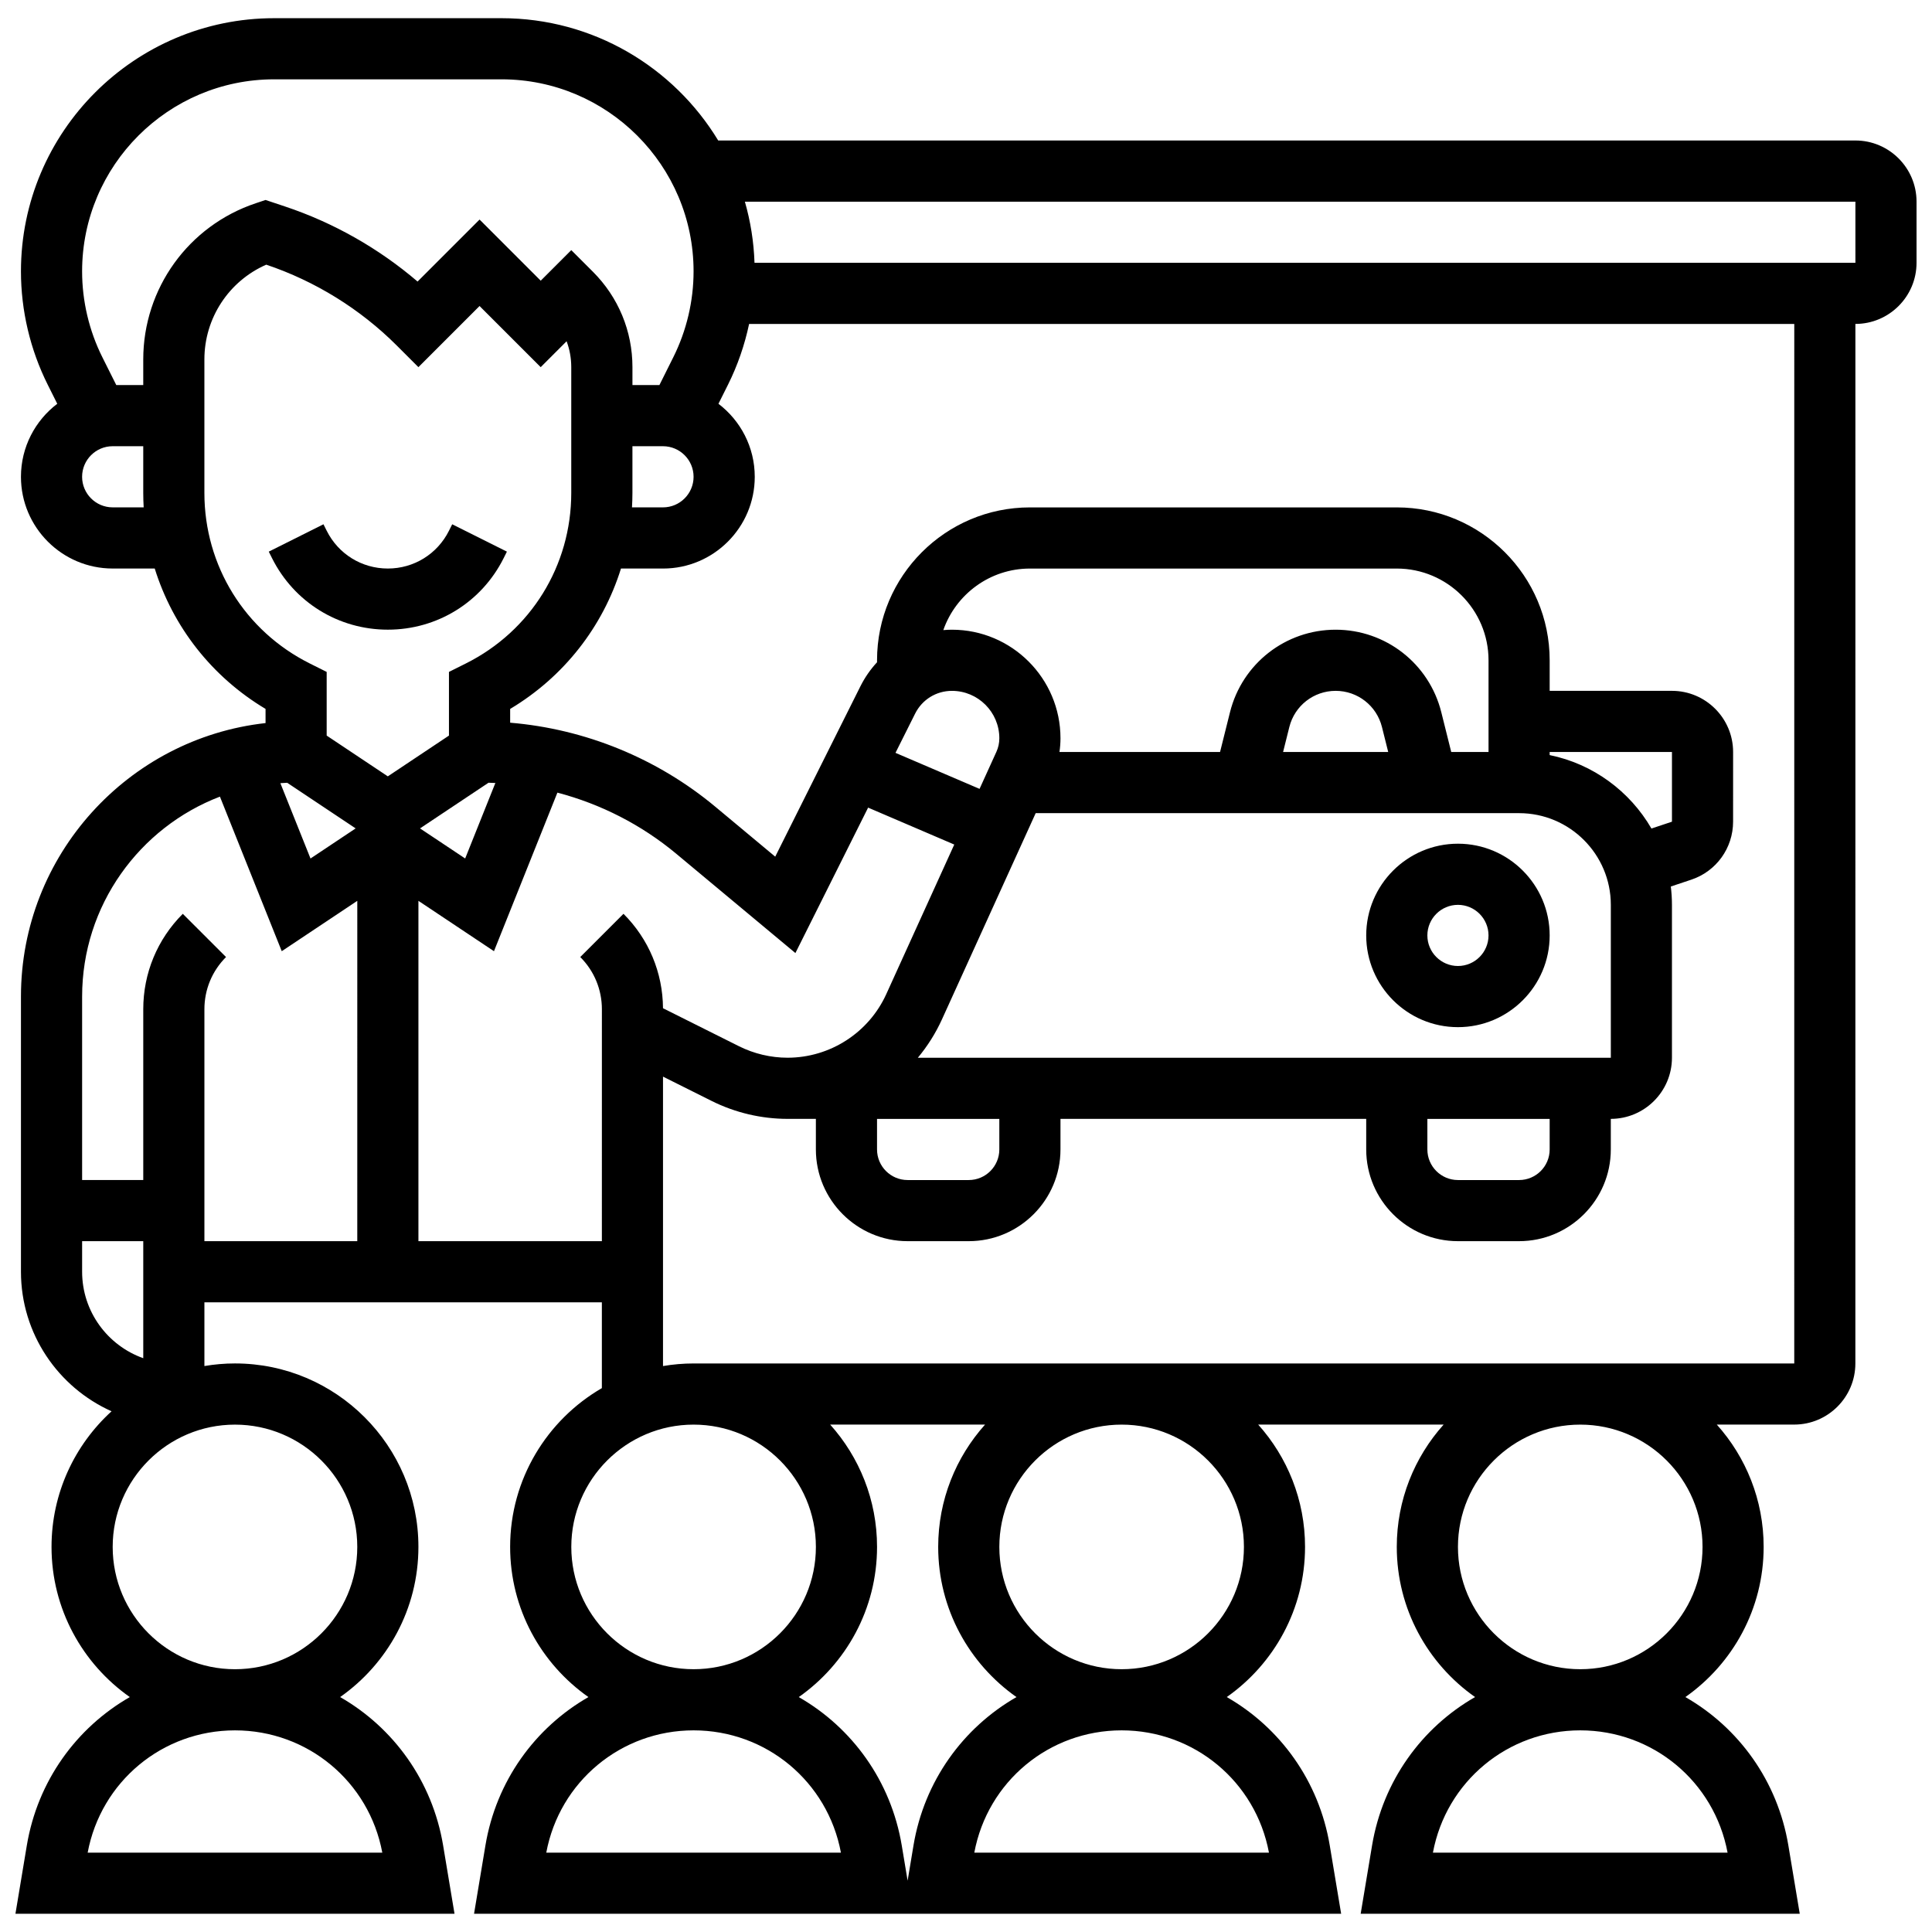 <?xml version="1.0" encoding="UTF-8"?>
<!-- Uploaded to: SVG Repo, www.svgrepo.com, Generator: SVG Repo Mixer Tools -->
<svg width="800px" height="800px" version="1.1" viewBox="144 144 512 512" xmlns="http://www.w3.org/2000/svg">
 <defs>
  <clipPath id="a">
   <path d="m148.09 148.09h503.81v503.81h-503.81z"/>
  </clipPath>
 </defs>
 <path d="m277.48 291.9 0.855-1.711-14.496-7.25-0.855 1.711c-3.09 6.176-9.297 10.016-16.203 10.016s-13.117-3.836-16.203-10.016l-0.855-1.711-14.496 7.25 0.855 1.711c5.852 11.699 17.613 18.969 30.699 18.969 13.086 0 24.848-7.269 30.699-18.969z"/>
 <path d="m530.37 367.59c-13.402 0-24.309 10.902-24.309 24.309 0 13.402 10.906 24.309 24.309 24.309 13.402 0 24.309-10.902 24.309-24.309s-10.906-24.309-24.309-24.309zm0 32.41c-4.469 0-8.102-3.637-8.102-8.102 0-4.469 3.637-8.102 8.102-8.102 4.469 0 8.102 3.637 8.102 8.102 0 4.465-3.633 8.102-8.102 8.102z"/>
 <g clip-path="url(#a)">
  <path d="m635.7 181.23h-301.37c-11.77-19.41-33.102-32.41-57.414-32.41h-60.266c-36.996 0-67.098 30.102-67.098 67.098 0 10.363 2.449 20.738 7.082 30.008l2.539 5.078c-5.84 4.441-9.621 11.461-9.621 19.352 0 13.402 10.906 24.309 24.309 24.309h11.145c4.812 15.438 15.129 28.695 29.367 37.203v3.754c-36.41 4.043-64.82 35.004-64.82 72.477v72.922c0 16.465 9.875 30.652 24.012 36.984-9.77 8.898-15.91 21.715-15.91 35.938 0 16.445 8.215 30.996 20.746 39.801-14.129 8.098-24.445 22.234-27.297 39.344l-3.012 18.082h116.36l-3.016-18.09c-2.852-17.109-13.168-31.246-27.297-39.34 12.535-8.801 20.746-23.355 20.746-39.801 0-26.805-21.809-48.613-48.613-48.613-2.762 0-5.465 0.242-8.102 0.688v-16.891h105.33v22.746c-14.516 8.418-24.309 24.121-24.309 42.074 0 16.445 8.215 30.996 20.746 39.801-14.129 8.098-24.445 22.234-27.297 39.344l-3.012 18.082h229.79l-3.016-18.09c-2.852-17.109-13.168-31.246-27.297-39.34 12.535-8.801 20.746-23.355 20.746-39.801 0-12.441-4.703-23.801-12.418-32.41h49.145c-7.715 8.609-12.418 19.969-12.418 32.41 0 16.445 8.215 30.996 20.746 39.801-14.129 8.098-24.445 22.234-27.297 39.344l-3.016 18.086h116.36l-3.016-18.09c-2.852-17.109-13.168-31.246-27.297-39.34 12.535-8.801 20.746-23.355 20.746-39.801 0-12.441-4.703-23.801-12.418-32.41h20.52c8.934 0 16.203-7.269 16.203-16.203l0.008-275.48c8.934 0 16.203-7.269 16.203-16.203v-16.207c0-8.934-7.269-16.203-16.203-16.203zm-324.1 93.402v-12.379h8.102c4.469 0 8.102 3.637 8.102 8.102 0 4.469-3.637 8.102-8.102 8.102h-8.219c0.074-1.266 0.117-2.543 0.117-3.824zm-137.74 3.824c-4.469 0-8.102-3.637-8.102-8.102 0-4.469 3.637-8.102 8.102-8.102h8.102v12.379c0 1.281 0.043 2.559 0.113 3.824zm8.102-39.195v6.789h-7.144l-3.688-7.371c-3.516-7.031-5.371-14.898-5.371-22.758 0-28.066 22.828-50.898 50.891-50.898h60.262c28.062 0 50.891 22.832 50.891 50.891 0 7.859-1.859 15.73-5.371 22.758l-3.684 7.379h-7.144v-4.746c0-9.551-3.719-18.535-10.477-25.289l-5.731-5.731-8.102 8.102-16.203-16.203-16.43 16.43c-10.297-8.809-22.316-15.625-35.16-19.906l-5.129-1.711-2.562 0.855c-17.852 5.949-29.848 22.59-29.848 41.41zm16.203 35.371v-35.371c0-10.977 6.488-20.773 16.391-25.121 12.965 4.356 24.926 11.762 34.598 21.434l5.727 5.727 16.203-16.203 16.203 16.203 6.867-6.867c0.812 2.168 1.234 4.484 1.234 6.867v33.332c0 19.262-10.703 36.578-27.93 45.191l-4.481 2.238v16.875l-16.203 10.805-16.203-10.805v-16.875l-4.481-2.238c-17.223-8.613-27.926-25.93-27.926-45.191zm21.945 76.809 18.141 12.094-11.965 7.977-7.984-19.961c0.602-0.043 1.203-0.086 1.809-0.109zm53.352-0.008c0.605 0.02 1.211 0.035 1.816 0.066l-8.004 20.008-11.965-7.973zm-107.7 129.59v-8.102h16.203v31.016c-9.43-3.348-16.203-12.352-16.203-22.914zm79.551 153.95h-78.082c3.516-18.828 19.812-32.41 39.043-32.41 19.234 0 35.527 13.582 39.039 32.41zm-6.633-81.023c0 17.871-14.539 32.41-32.41 32.41-17.871 0-32.41-14.539-32.41-32.41 0-17.871 14.539-32.41 32.41-32.41 17.875 0 32.41 14.539 32.41 32.41zm-46.238-167.78c-6.754 6.754-10.477 15.738-10.477 25.289v45.258h-16.203v-48.613c0-24.16 15.191-44.828 36.52-52.988l16.383 40.961 20.02-13.344-0.004 90.191h-40.512v-61.465c0-5.223 2.035-10.137 5.731-13.832zm62.445 86.754v-90.191l20.02 13.344 16.809-42.02c11.484 3.012 22.273 8.512 31.5 16.199l31.574 26.312 19.27-38.539 22.828 9.785-18.023 39.652c-4.652 10.23-14.918 16.84-26.156 16.84-4.438 0-8.879-1.051-12.848-3.031l-20.16-10.082c-0.066-9.453-3.777-18.332-10.469-25.023l-11.457 11.457c3.695 3.695 5.731 8.609 5.731 13.832l-0.004 61.465zm299.79-128.82v-0.816h32.41v18.469l-5.438 1.812c-5.715-9.867-15.457-17.117-26.973-19.465zm-32.41 96.414h32.41v8.102c0 4.469-3.637 8.102-8.102 8.102h-16.203c-4.469 0-8.102-3.637-8.102-8.102zm-135.03-16.207c2.531-3.039 4.691-6.434 6.375-10.133l24.855-54.684h128.11c13.402 0 24.309 10.902 24.309 24.309v40.512zm-10.816 16.207h32.41v8.102c0 4.469-3.637 8.102-8.102 8.102h-16.203c-4.469 0-8.102-3.637-8.102-8.102zm107.61-97.23 1.656-6.621c1.41-5.644 6.461-9.586 12.273-9.586 5.816 0 10.863 3.941 12.273 9.582l1.656 6.621zm54.441 0h-9.879l-2.637-10.551c-3.219-12.871-14.73-21.859-27.996-21.859s-24.777 8.988-27.996 21.859l-2.637 10.551h-42.559c0.176-1.199 0.27-2.414 0.27-3.641 0-15.863-12.906-28.77-28.77-28.77-0.77 0-1.527 0.043-2.281 0.105 3.316-9.484 12.348-16.309 22.949-16.309h97.23c13.402 0 24.309 10.906 24.309 24.309v24.305zm-151.95-10.18c1.859-3.715 5.594-6.023 9.75-6.023 6.926 0 12.562 5.637 12.562 12.562 0 1.25-0.262 2.465-0.781 3.602l-4.461 9.812-22.277-9.547zm-91.121 220.84c0-17.871 14.539-32.41 32.41-32.41s32.41 14.539 32.41 32.41c0 17.871-14.539 32.41-32.41 32.41-17.871-0.004-32.41-14.539-32.41-32.41zm-6.633 81.023c3.516-18.828 19.812-32.41 39.043-32.41 19.234 0 35.527 13.582 39.043 32.41zm97.312-1.883-1.551 9.312-1.551-9.316c-2.852-17.109-13.168-31.246-27.297-39.34 12.535-8.801 20.746-23.355 20.746-39.801 0-12.441-4.703-23.801-12.418-32.41h41.039c-7.715 8.609-12.418 19.969-12.418 32.41 0 16.445 8.215 30.996 20.746 39.801-14.129 8.098-24.445 22.234-27.297 39.344zm94.207 1.883h-78.086c3.516-18.828 19.812-32.41 39.043-32.41 19.234 0 35.527 13.582 39.043 32.41zm-6.633-81.023c0 17.871-14.539 32.41-32.41 32.41-17.871 0-32.41-14.539-32.41-32.41 0-17.871 14.539-32.41 32.41-32.41 17.871 0 32.41 14.539 32.41 32.41zm128.17 81.023h-78.086c3.516-18.828 19.812-32.41 39.043-32.41 19.234 0 35.527 13.582 39.043 32.41zm-6.633-81.023c0 17.871-14.539 32.41-32.41 32.41s-32.41-14.539-32.41-32.41c0-17.871 14.539-32.41 32.41-32.41s32.41 14.539 32.41 32.41zm24.305-48.617h-291.69c-2.762 0-5.465 0.242-8.102 0.688v-76.703l12.906 6.453c6.207 3.102 13.156 4.742 20.094 4.742h7.512v8.102c0 13.402 10.906 24.309 24.309 24.309h16.203c13.402 0 24.309-10.902 24.309-24.309v-8.102h81.023v8.102c0 13.402 10.906 24.309 24.309 24.309h16.203c13.402 0 24.309-10.902 24.309-24.309v-8.102c8.934 0 16.203-7.269 16.203-16.203v-40.512c0-1.648-0.109-3.266-0.301-4.863l5.426-1.809c6.625-2.207 11.078-8.387 11.078-15.375l0.004-18.465c0-8.934-7.269-16.203-16.203-16.203h-32.41v-8.102c0-22.34-18.172-40.512-40.512-40.512h-97.23c-22.34 0-40.512 18.172-40.512 40.512v0.527c-1.73 1.867-3.215 3.996-4.398 6.356l-22.582 45.164-15.855-13.215c-15.426-12.855-34.488-20.621-54.391-22.289v-3.648c14.238-8.508 24.555-21.77 29.367-37.203h11.145c13.402 0 24.309-10.902 24.309-24.309 0-7.891-3.781-14.91-9.621-19.355l2.539-5.078c2.543-5.086 4.402-10.512 5.586-16.078h276.98zm16.207-291.68h-291.75c-0.188-5.602-1.066-11.031-2.551-16.203h294.3z"/>
 </g>
</svg>